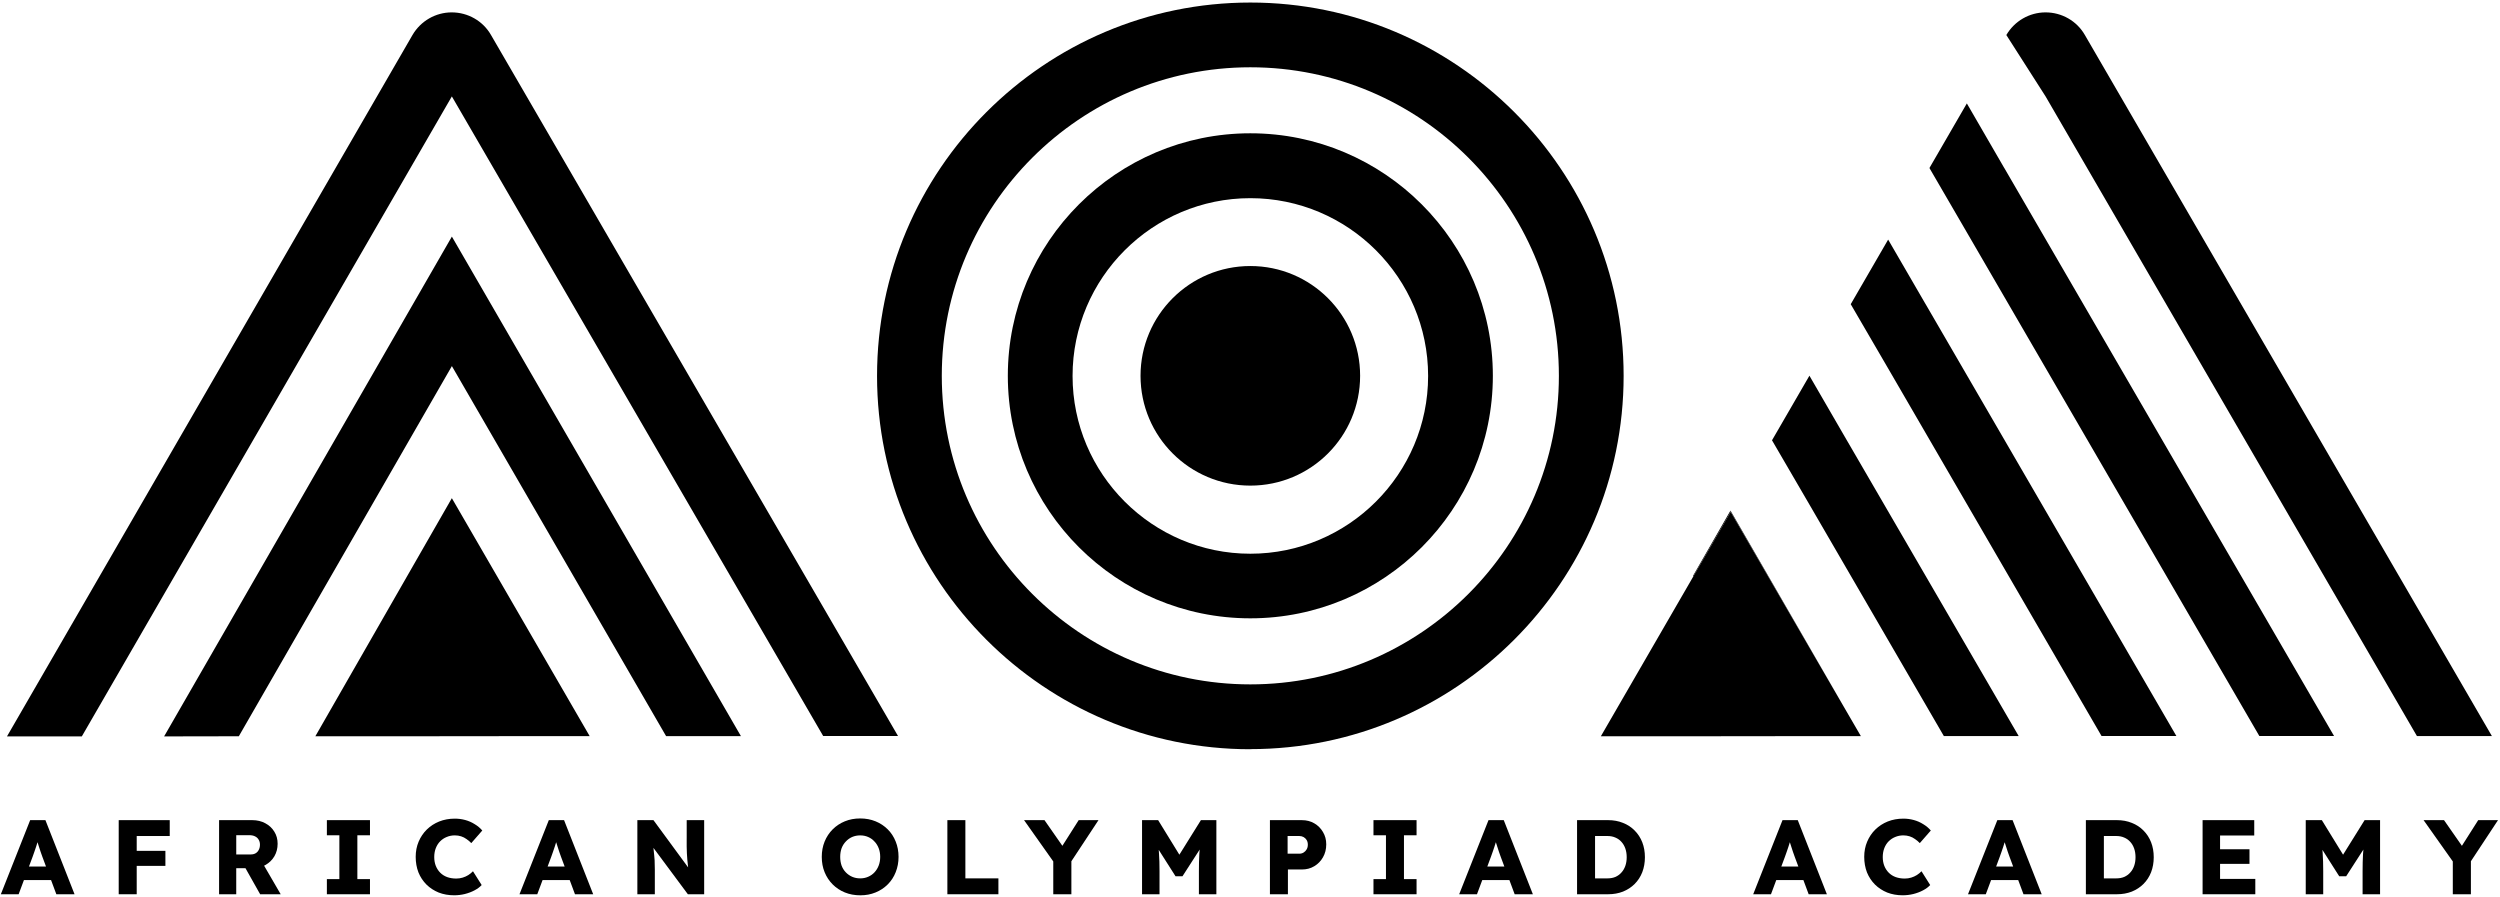 <svg width="892" height="320" viewBox="0 0 892 320" fill="none" xmlns="http://www.w3.org/2000/svg">
<path d="M161.221 84.428L58.551 262.748L85.211 262.698L161.231 130.618L237.661 262.648H264.361L161.231 84.418L161.221 84.428Z" fill="black"/>
<path d="M29.191 262.748L161.221 34.398L293.711 262.608H320.411L175.171 12.458C172.311 7.468 166.951 4.418 161.171 4.418C155.391 4.418 150.081 7.518 147.171 12.498L2.491 262.748H29.191Z" fill="black"/>
<path d="M183.741 262.658H210.401L161.221 177.748L112.511 262.708H139.171" fill="black"/>
<path d="M617.611 182.468L617.421 182.188L617.331 182.368L617.521 182.648L617.611 182.458V182.468Z" fill="black"/>
<path d="M617.511 182.648L630.861 205.658L630.951 205.568L617.601 182.468L617.511 182.648Z" fill="black"/>
<path d="M617.511 182.648L617.331 182.368L604.071 205.468L604.161 205.698L617.511 182.648Z" fill="black"/>
<path d="M862.401 262.618H889.101L743.861 12.458C741.001 7.468 735.641 4.418 729.861 4.418C724.081 4.418 718.771 7.518 715.861 12.498L729.861 34.398L862.351 262.608H862.401V262.618Z" fill="black"/>
<path d="M657.791 252.038L630.951 205.568L630.861 205.658L657.791 252.038Z" fill="black"/>
<path d="M715.121 59.948L701.771 36.898L688.421 59.948L701.821 82.998L806.131 262.608H832.791L715.131 59.938L715.121 59.948Z" fill="black"/>
<path d="M687.041 108.498L673.691 85.488L660.341 108.538L673.741 131.548L749.831 262.608H776.531L687.051 108.498H687.041Z" fill="black"/>
<path d="M658.951 157.098L645.601 134.048L632.251 157.098L645.651 180.108L693.561 262.618H720.261L658.961 157.108L658.951 157.098Z" fill="black"/>
<path d="M663.941 262.618L657.791 252.038L630.861 205.658L617.511 182.648L604.161 205.698L571.181 262.708H597.881L638.671 262.658H663.941V262.608V262.618Z" fill="black"/>
<path d="M446.121 173.268C467.761 173.268 485.291 155.728 485.291 134.088C485.291 112.448 467.751 94.918 446.121 94.918C424.491 94.918 406.941 112.458 406.941 134.088C406.941 155.718 424.481 173.268 446.121 173.268Z" fill="black"/>
<path d="M446.121 220.618C398.401 220.618 359.591 181.818 359.591 134.088C359.591 86.358 398.391 47.558 446.121 47.558C493.851 47.558 532.651 86.368 532.651 134.088C532.651 181.808 493.841 220.618 446.121 220.618ZM446.121 70.708C411.151 70.708 382.691 99.168 382.691 134.138C382.691 169.108 411.151 197.568 446.121 197.568C481.091 197.568 509.551 169.108 509.551 134.138C509.551 99.168 481.091 70.708 446.121 70.708Z" fill="black"/>
<path d="M446.121 267.328C372.671 267.328 312.931 207.598 312.931 134.138C312.931 60.678 372.671 0.908 446.121 0.908C519.571 0.908 579.311 60.638 579.311 134.098C579.311 207.558 519.581 267.288 446.121 267.288V267.338V267.328ZM446.121 24.008C385.421 24.008 336.031 73.388 336.031 134.098C336.031 194.808 385.421 244.188 446.121 244.188C506.821 244.188 556.211 194.808 556.211 134.098C556.211 73.388 506.831 24.008 446.121 24.008Z" fill="black"/>
<path d="M195.817 292.626L185.353 319.069H191.701L193.589 314.007H203.269L205.153 319.069H211.651L201.258 292.626H195.817ZM195.39 309.173L196.684 305.7C196.887 305.07 197.098 304.467 197.327 303.886C197.556 303.283 197.754 302.689 197.93 302.112C198.11 301.575 198.273 301.034 198.436 300.497C198.608 301.016 198.779 301.553 198.951 302.112C199.154 302.742 199.352 303.358 199.554 303.961C199.757 304.564 199.959 305.132 200.157 305.66L201.465 309.173H195.385H195.39Z" fill="black"/>
<path d="M245.009 299.163V302.033C245.036 302.913 245.058 303.732 245.084 304.489C245.137 305.247 245.185 305.986 245.234 306.717C245.309 307.448 245.384 308.191 245.463 308.944C245.48 309.12 245.502 309.305 245.524 309.486L233.15 292.626H227.41V319.069H233.643V310.23C233.643 309.6 233.63 309.032 233.604 308.53C233.604 308.002 233.591 307.474 233.569 306.946C233.542 306.417 233.494 305.823 233.419 305.172C233.37 304.516 233.291 303.772 233.19 302.944C233.177 302.812 233.164 302.671 233.155 302.535L245.432 319.073H251.247V292.626H245.014V299.159L245.009 299.163Z" fill="black"/>
<path d="M316.74 295.914C315.508 294.682 314.059 293.722 312.395 293.044C310.731 292.366 308.909 292.023 306.919 292.023C304.93 292.023 303.103 292.362 301.443 293.044C299.784 293.722 298.331 294.682 297.098 295.914C295.866 297.147 294.906 298.595 294.228 300.259C293.55 301.923 293.207 303.745 293.207 305.735C293.207 307.725 293.546 309.552 294.228 311.211C294.906 312.875 295.866 314.319 297.098 315.556C298.331 316.793 299.779 317.748 301.443 318.426C303.107 319.104 304.943 319.447 306.959 319.447C308.975 319.447 310.736 319.109 312.4 318.426C314.064 317.748 315.512 316.789 316.745 315.556C317.977 314.324 318.924 312.875 319.579 311.211C320.257 309.525 320.601 307.699 320.601 305.735C320.601 303.772 320.262 301.919 319.579 300.259C318.924 298.595 317.982 297.151 316.745 295.914H316.74ZM313.527 308.795C313.175 309.728 312.673 310.547 312.017 311.251C311.387 311.929 310.63 312.461 309.75 312.836C308.896 313.214 307.949 313.404 306.919 313.404C305.889 313.404 304.93 313.214 304.049 312.836C303.191 312.457 302.438 311.929 301.782 311.251C301.126 310.573 300.624 309.763 300.272 308.834C299.947 307.879 299.784 306.845 299.784 305.735C299.784 304.626 299.947 303.609 300.272 302.676C300.624 301.743 301.131 300.937 301.782 300.259C302.438 299.555 303.191 299.013 304.049 298.635C304.93 298.256 305.889 298.067 306.919 298.067C307.949 298.067 308.896 298.256 309.75 298.635C310.63 299.013 311.387 299.555 312.017 300.259C312.673 300.937 313.175 301.747 313.527 302.676C313.879 303.609 314.055 304.626 314.055 305.735C314.055 306.845 313.879 307.861 313.527 308.795Z" fill="black"/>
<path d="M344.446 292.626H338.024V319.069H356.231V313.403H344.446V292.626Z" fill="black"/>
<path d="M94.677 308.645C96.037 307.888 97.106 306.858 97.885 305.546C98.665 304.212 99.056 302.711 99.056 301.051C99.056 299.392 98.665 298.005 97.885 296.746C97.106 295.461 96.023 294.453 94.637 293.726C93.277 292.996 91.754 292.63 90.068 292.63H78.169V319.073H84.288V309.781H87.589L92.823 319.073H100.153L94.232 308.874C94.382 308.803 94.531 308.729 94.677 308.645ZM84.292 297.992H88.941C89.746 297.992 90.428 298.128 90.979 298.406C91.56 298.683 92 299.084 92.299 299.616C92.603 300.118 92.753 300.712 92.753 301.39C92.753 302.068 92.612 302.676 92.339 303.204C92.088 303.732 91.71 304.15 91.203 304.45C90.724 304.727 90.16 304.864 89.504 304.864H84.292V297.988V297.992Z" fill="black"/>
<path d="M10.765 292.626L0.302 319.069H6.649L8.538 314.007H18.218L20.102 319.069H26.599L16.206 292.626H10.765ZM10.338 309.173L11.633 305.7C11.835 305.07 12.046 304.467 12.275 303.886C12.5 303.283 12.702 302.689 12.878 302.112C13.059 301.575 13.222 301.034 13.384 300.497C13.556 301.016 13.728 301.553 13.9 302.112C14.102 302.742 14.305 303.358 14.503 303.961C14.705 304.564 14.908 305.132 15.106 305.66L16.413 309.173H10.334H10.338Z" fill="black"/>
<path d="M116.629 298.027H121.089V313.668H116.629V319.069H132.006V313.668H127.507V298.027H132.006V292.626H116.629V298.027Z" fill="black"/>
<path d="M157.049 300.18C157.726 299.502 158.51 298.982 159.39 298.63C160.297 298.252 161.252 298.062 162.261 298.062C163.066 298.062 163.823 298.177 164.528 298.401C165.232 298.626 165.875 298.956 166.456 299.383C167.059 299.788 167.627 300.263 168.155 300.818L172.081 296.324C171.324 295.443 170.417 294.686 169.361 294.057C168.331 293.401 167.208 292.912 165.998 292.582C164.787 292.256 163.555 292.089 162.296 292.089C160.28 292.089 158.418 292.428 156.705 293.11C155.019 293.788 153.545 294.748 152.286 295.98C151.053 297.191 150.08 298.626 149.376 300.285C148.671 301.949 148.319 303.759 148.319 305.726C148.319 307.694 148.645 309.591 149.301 311.277C149.979 312.941 150.939 314.385 152.171 315.622C153.404 316.833 154.852 317.775 156.516 318.457C158.202 319.113 160.042 319.439 162.032 319.439C163.317 319.439 164.589 319.289 165.848 318.985C167.134 318.659 168.291 318.219 169.326 317.665C170.382 317.11 171.227 316.48 171.857 315.776L168.758 310.863C168.278 311.365 167.728 311.819 167.098 312.224C166.495 312.602 165.826 312.902 165.095 313.13C164.365 313.355 163.599 313.469 162.793 313.469C161.609 313.469 160.526 313.293 159.544 312.941C158.589 312.589 157.77 312.074 157.088 311.392C156.41 310.714 155.882 309.904 155.503 308.975C155.125 308.02 154.936 306.959 154.936 305.801C154.936 304.643 155.125 303.547 155.503 302.592C155.882 301.637 156.397 300.831 157.053 300.175L157.049 300.18Z" fill="black"/>
<path d="M45.339 292.626H42.354V319.069H48.777V308.944H59.016V303.583H48.777V298.291H60.561V292.626H48.777H45.339Z" fill="black"/>
<path d="M764.79 296.328C763.632 295.144 762.245 294.237 760.634 293.608C759.023 292.952 757.249 292.626 755.308 292.626H744.241V319.069H755.308C757.249 319.069 759.023 318.752 760.634 318.122C762.245 317.467 763.632 316.56 764.79 315.402C765.974 314.218 766.881 312.822 767.51 311.211C768.14 309.574 768.452 307.786 768.452 305.85C768.452 303.913 768.14 302.134 767.51 300.523C766.881 298.912 765.974 297.512 764.79 296.332V296.328ZM761.466 308.944C761.136 309.877 760.674 310.67 760.066 311.326C759.49 311.982 758.781 312.497 757.953 312.875C757.121 313.227 756.175 313.403 755.119 313.403H750.664V298.291H755.119C756.175 298.291 757.121 298.481 757.953 298.859C758.781 299.211 759.49 299.718 760.066 300.369C760.674 301.025 761.136 301.817 761.466 302.751C761.792 303.684 761.955 304.714 761.955 305.85C761.955 306.985 761.792 308.015 761.466 308.949V308.944Z" fill="black"/>
<path d="M792.118 308.227H802.616V303.015H792.118V298.106H804.315V292.626H785.884V319.069H804.694V313.593H792.118V308.227Z" fill="black"/>
<path d="M636 292.626L625.541 319.069H631.884L633.773 314.007H643.448L645.332 319.069H651.83L641.441 292.626H636ZM635.573 309.173L636.867 305.7C637.07 305.07 637.281 304.467 637.51 303.886C637.735 303.283 637.937 302.689 638.113 302.112C638.294 301.575 638.461 301.038 638.619 300.501C638.791 301.021 638.963 301.558 639.134 302.112C639.333 302.742 639.535 303.358 639.737 303.961C639.94 304.564 640.138 305.132 640.341 305.66L641.648 309.173H635.573Z" fill="black"/>
<path d="M673.879 300.18C674.562 299.502 675.341 298.982 676.221 298.63C677.128 298.252 678.088 298.062 679.096 298.062C679.901 298.062 680.654 298.177 681.358 298.401C682.067 298.626 682.705 298.956 683.286 299.383C683.89 299.788 684.457 300.263 684.986 300.818L688.917 296.324C688.159 295.443 687.253 294.686 686.196 294.057C685.162 293.401 684.044 292.912 682.833 292.582C681.627 292.256 680.39 292.089 679.131 292.089C677.119 292.089 675.253 292.428 673.54 293.11C671.854 293.788 670.38 294.748 669.121 295.98C667.888 297.191 666.92 298.626 666.215 300.285C665.507 301.949 665.155 303.759 665.155 305.726C665.155 307.694 665.485 309.591 666.136 311.277C666.818 312.941 667.774 314.385 669.006 315.622C670.243 316.833 671.692 317.775 673.351 318.457C675.041 319.113 676.877 319.439 678.867 319.439C680.152 319.439 681.424 319.289 682.683 318.985C683.969 318.659 685.126 318.219 686.157 317.665C687.213 317.11 688.058 316.48 688.688 315.776L685.593 310.863C685.113 311.365 684.559 311.819 683.929 312.224C683.326 312.602 682.657 312.902 681.926 313.13C681.195 313.355 680.43 313.469 679.624 313.469C678.44 313.469 677.357 313.293 676.375 312.941C675.416 312.589 674.597 312.074 673.919 311.392C673.241 310.714 672.708 309.904 672.334 308.975C671.956 308.02 671.766 306.959 671.766 305.801C671.766 304.643 671.956 303.547 672.334 302.592C672.708 301.637 673.228 300.831 673.879 300.175V300.18Z" fill="black"/>
<path d="M712.648 292.626L702.184 319.069H708.532L710.421 314.007H720.096L721.98 319.069H728.478L718.089 292.626H712.648ZM712.221 309.173L713.515 305.7C713.713 305.07 713.929 304.467 714.158 303.886C714.382 303.283 714.585 302.689 714.761 302.112C714.941 301.575 715.109 301.038 715.267 300.501C715.439 301.021 715.61 301.558 715.782 302.112C715.98 302.742 716.183 303.358 716.385 303.961C716.588 304.564 716.786 305.132 716.988 305.66L718.296 309.173H712.221Z" fill="black"/>
<path d="M384.874 292.626L379.055 301.787L372.672 292.626H365.382L375.806 307.364V319.069H382.268V307.293L391.94 292.626H384.874Z" fill="black"/>
<path d="M836.01 304.956L828.434 292.63H822.689V319.073H828.923V310.837C828.923 308.394 828.861 306.29 828.733 304.529C828.707 304.093 828.681 303.666 828.645 303.235L834.628 312.646H837.119L843.26 303.12C843.212 303.649 843.163 304.181 843.128 304.714C843.027 306.528 842.974 308.566 842.974 310.833V319.069H849.207V292.626H843.691L836.01 304.952V304.956Z" fill="black"/>
<path d="M891.29 292.626H884.225L878.406 301.787L872.023 292.626H864.733L875.161 307.364V319.069H881.619V307.289L891.29 292.626Z" fill="black"/>
<path d="M420.799 304.956L413.223 292.626H407.483V319.069H413.716V310.833C413.716 308.39 413.655 306.285 413.527 304.525C413.501 304.089 413.474 303.662 413.439 303.23L419.421 312.642H421.913L428.049 303.116C428.001 303.644 427.952 304.177 427.917 304.709C427.816 306.523 427.768 308.561 427.768 310.828V319.064H434.001V292.626H428.485L420.799 304.956Z" fill="black"/>
<path d="M468.935 293.762C467.65 293.005 466.18 292.63 464.516 292.63H453.11V319.073H459.528V310.234H464.516C466.18 310.234 467.65 309.842 468.935 309.063C470.243 308.284 471.277 307.223 472.034 305.889C472.813 304.529 473.205 302.993 473.205 301.28C473.205 299.568 472.813 298.172 472.034 296.861C471.277 295.553 470.243 294.519 468.935 293.762ZM466.215 303.054C465.938 303.534 465.572 303.913 465.119 304.186C464.665 304.463 464.164 304.599 463.609 304.599H459.418V298.291H463.609C464.164 298.291 464.665 298.419 465.119 298.67C465.572 298.921 465.938 299.273 466.215 299.726C466.492 300.18 466.633 300.734 466.633 301.39C466.633 302.046 466.492 302.575 466.215 303.054Z" fill="black"/>
<path d="M583.242 296.328C582.084 295.144 580.698 294.237 579.087 293.608C577.476 292.952 575.702 292.626 573.76 292.626H562.694V319.069H573.76C575.702 319.069 577.476 318.752 579.087 318.122C580.698 317.467 582.084 316.56 583.242 315.402C584.426 314.218 585.333 312.822 585.963 311.211C586.592 309.574 586.905 307.786 586.905 305.85C586.905 303.913 586.592 302.134 585.963 300.523C585.333 298.912 584.426 297.512 583.242 296.332V296.328ZM579.919 308.944C579.589 309.877 579.126 310.67 578.519 311.326C577.942 311.982 577.238 312.497 576.406 312.875C575.574 313.227 574.627 313.403 573.571 313.403H569.116V298.291H573.571C574.627 298.291 575.574 298.481 576.406 298.859C577.238 299.211 577.942 299.718 578.519 300.369C579.126 301.025 579.589 301.817 579.919 302.751C580.244 303.684 580.407 304.714 580.407 305.85C580.407 306.985 580.244 308.015 579.919 308.949V308.944Z" fill="black"/>
<path d="M490.056 298.027H494.511V313.668H490.056V319.069H505.428V313.668H500.933V298.027H505.428V292.626H490.056V298.027Z" fill="black"/>
<path d="M531.1 292.626L520.637 319.069H526.984L528.873 314.007H538.548L540.433 319.069H546.93L536.541 292.626H531.1ZM530.673 309.173L531.967 305.7C532.166 305.07 532.381 304.467 532.61 303.886C532.835 303.283 533.037 302.689 533.213 302.112C533.394 301.575 533.561 301.038 533.719 300.501C533.891 301.021 534.063 301.558 534.235 302.112C534.433 302.742 534.635 303.358 534.838 303.961C535.04 304.564 535.238 305.132 535.441 305.66L536.748 309.173H530.673Z" fill="black"/>
</svg>
